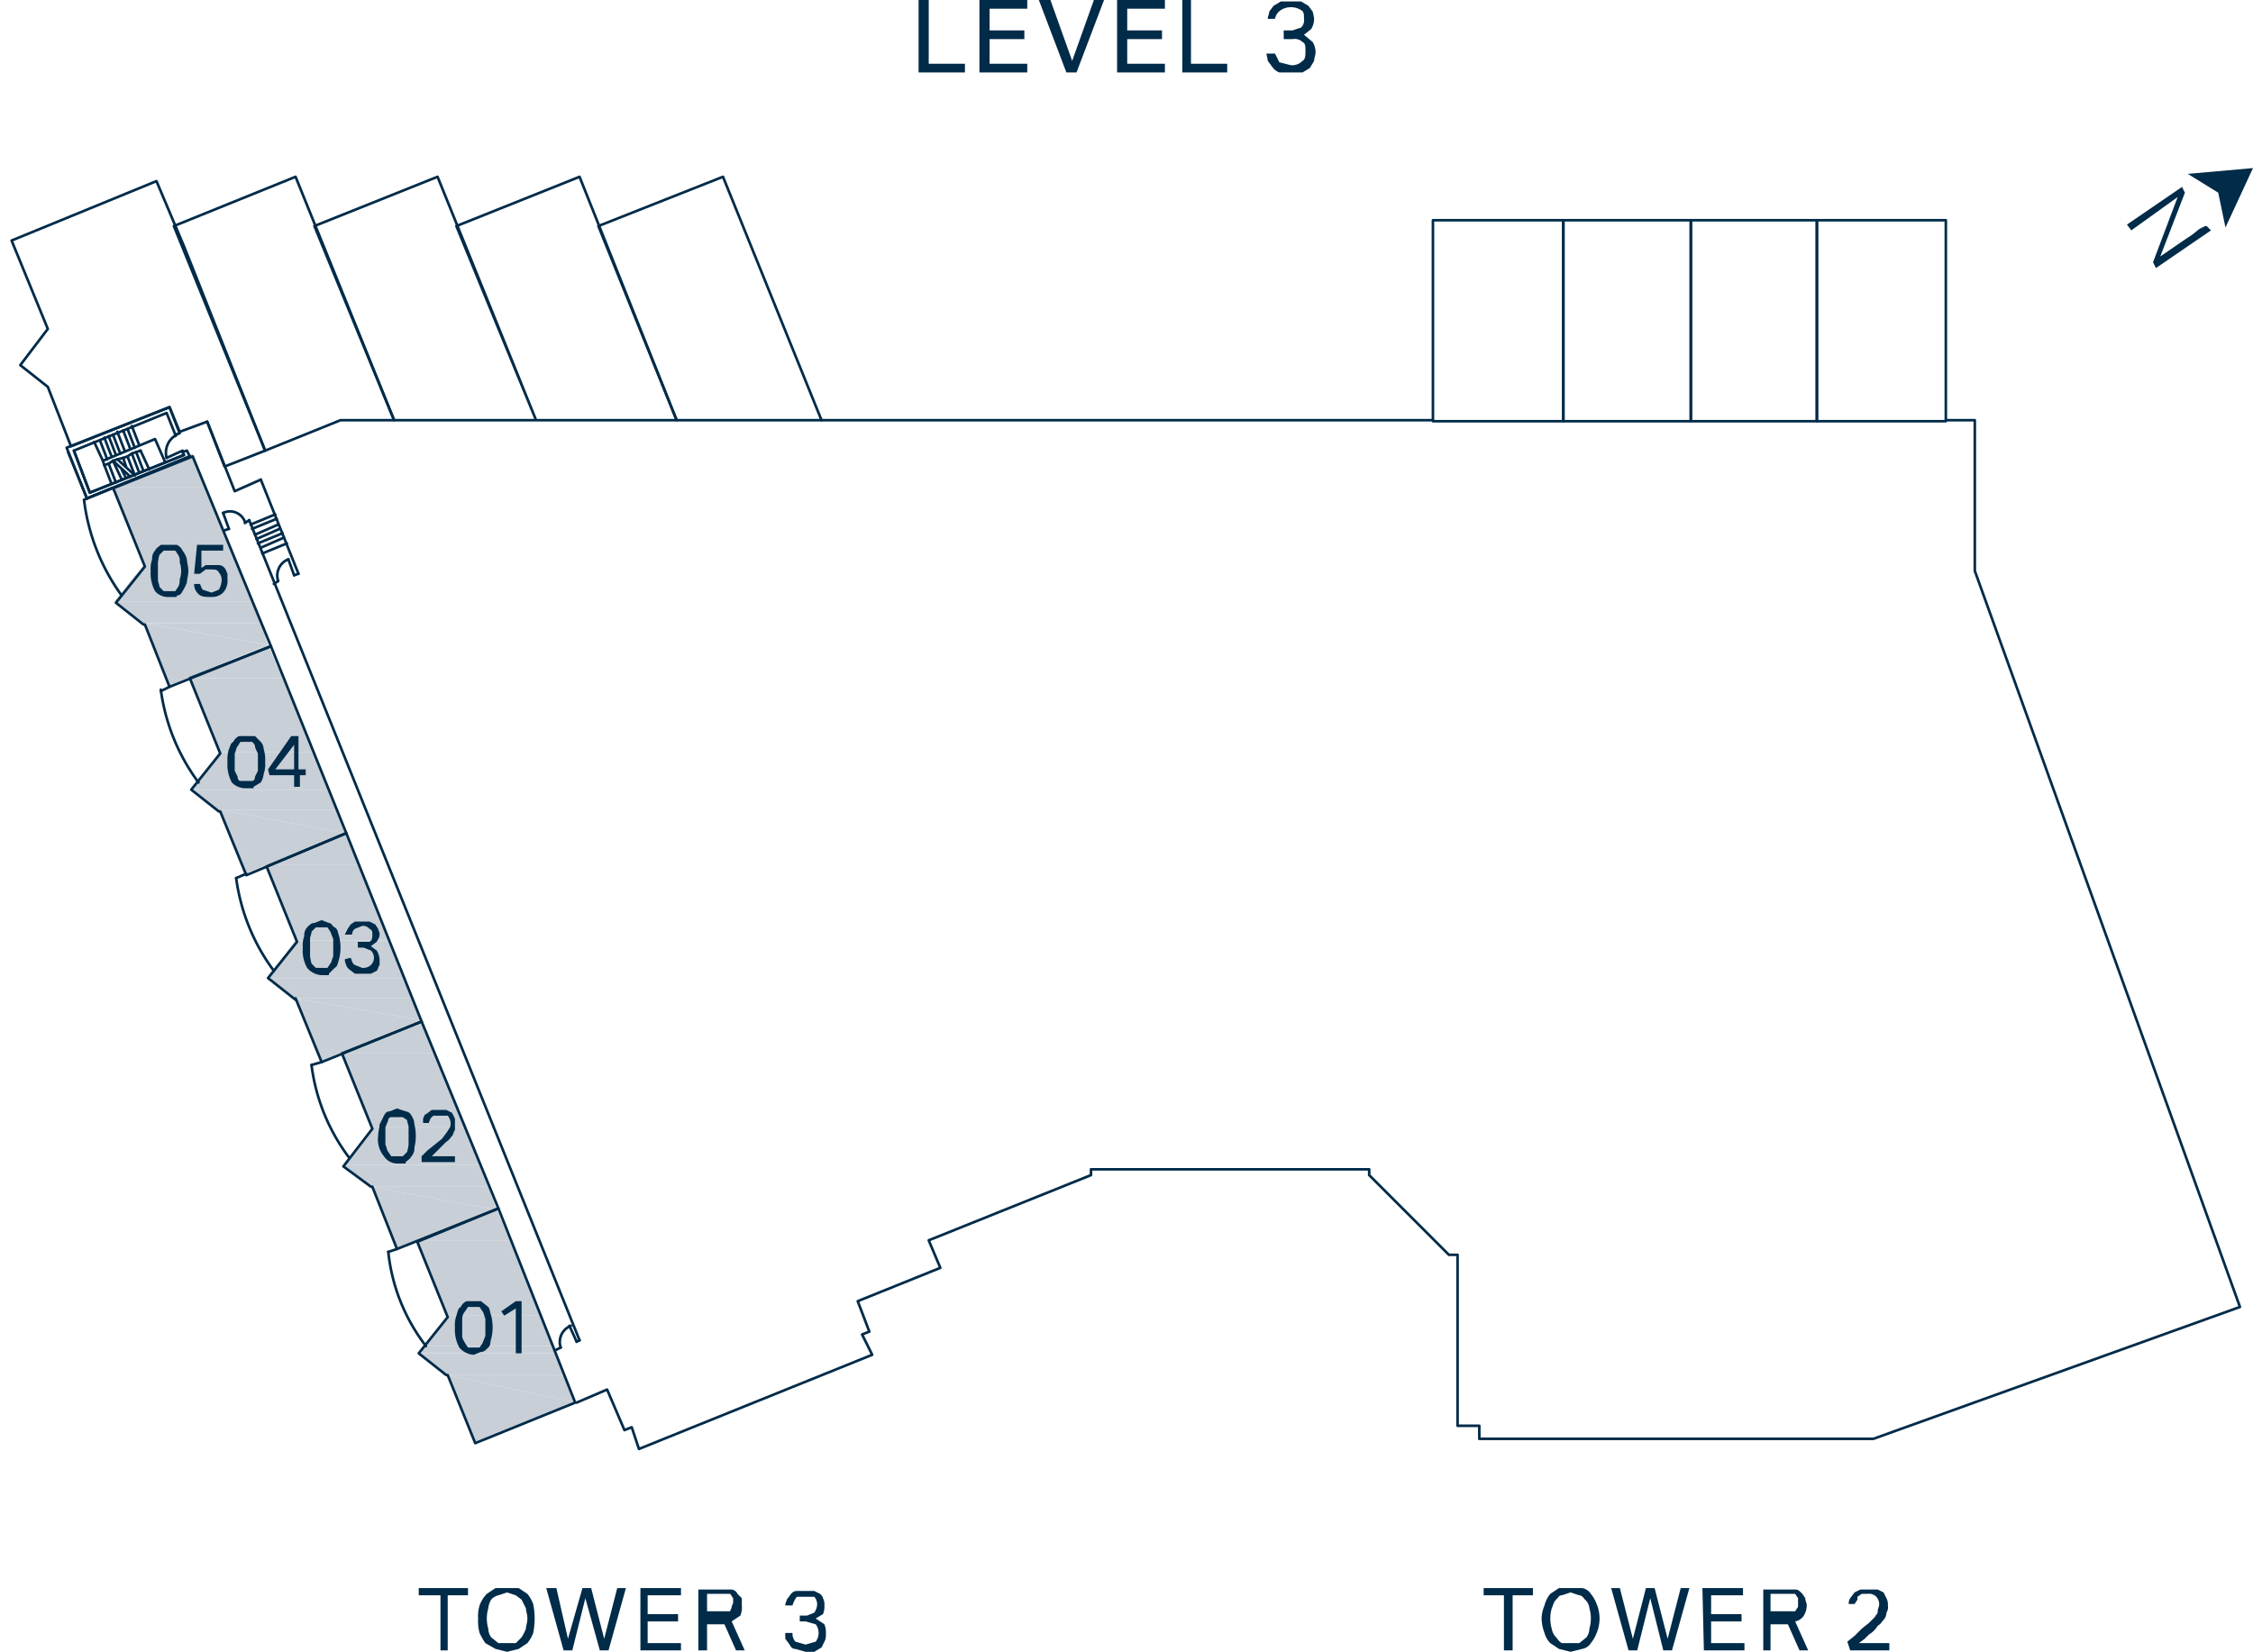 <?xml version="1.0" encoding="UTF-8"?>
<svg xmlns="http://www.w3.org/2000/svg" xmlns:xlink="http://www.w3.org/1999/xlink" id="Layer_1" data-name="Layer 1" viewBox="0 0 155.5 114">
  <defs>
    <style>.cls-1,.cls-5{fill:none;}.cls-2{clip-path:url(#clip-path);}.cls-3{fill:#002b49;}.cls-4{fill:#c8cfd7;}.cls-5{stroke:#002b49;stroke-linecap:round;stroke-linejoin:round;stroke-width:0.18px;}.cls-6{clip-path:url(#clip-path-4);}</style>
    <clipPath id="clip-path">
      <rect class="cls-1" width="155.5" height="113.96"></rect>
    </clipPath>
    <clipPath id="clip-path-4">
      <rect class="cls-1" y="11.3" width="155.4" height="89.45"></rect>
    </clipPath>
  </defs>
  <g class="cls-2">
    <path class="cls-3" d="M87.4,3.7a4.3,4.3,0,0,1,.1.5l.3.4a1,1,0,0,0,.5.4h1.6l.5-.3.3-.5c0-.2.1-.4.1-.6a1.4,1.4,0,0,0-.2-.7L90,2.4l.5-.4a1.4,1.4,0,0,0,.2-.7,4.3,4.3,0,0,0-.1-.5L90.3.4,89.8.1H88.4l-.5.3-.3.4c0,.2-.1.3-.1.5H88a.9.9,0,0,1,.4-.6,1.3,1.3,0,0,1,1.4,0c.2.1.2.3.2.6a.7.7,0,0,1-.2.6l-.6.2h-.6v.6h.6a.8.8,0,0,1,.7.2c.2.1.2.3.2.6s0,.6-.2.7a1,1,0,0,1-.8.3l-.8-.2L88,3.7ZM81.6,5h3.1V4.4H82.2V0h-.6ZM77.1,5h3.3V4.4H77.8V2.7h2.4V2.1H77.8V.6h2.6V0H77.1ZM73.6,5h.7l1.9-5h-.7L74,4.2,72.5,0h-.8Zm-6,0h3.3V4.4H68.3V2.7h2.4V2.1H68.3V.6h2.6V0H67.6ZM63.4,5h3.2V4.4H64.1V0h-.7Z"></path>
  </g>
  <polygon class="cls-3" points="151 12 153.1 13.3 153.6 15.7 155.5 11.6 151 12"></polygon>
  <g class="cls-2">
    <path class="cls-3" d="M148.6,18.1l1.7-4.5-3.2,2.3-.3-.4,3.8-2.6.2.4-1.7,4.4,1.6-1.1.6-.4.5-.4.4-.2h.1l.3.3-3.8,2.6Z"></path>
    <path class="cls-3" d="M54.2,112.7v.4l.3.4c.1.2.2.3.4.3l.7.2h.6l.5-.3.2-.4a.9.9,0,0,0,.1-.5,1.5,1.5,0,0,0-.1-.7l-.6-.4.5-.3a1.3,1.3,0,0,0,.1-.6.9.9,0,0,0-.1-.5c0-.1-.1-.2-.2-.3l-.4-.2H55a.5.5,0,0,0-.4.2l-.3.4c0,.1-.1.2-.1.4h.5a1.6,1.6,0,0,1,.3-.6h1.2a.8.8,0,0,1,.2.5,1.1,1.1,0,0,1-.2.6l-.5.2h-.5v.4h.4l.7.2a1,1,0,0,1,0,1.2l-.7.2-.7-.2a.8.8,0,0,1-.2-.6Zm-5.4-1.1V110h1.6l.2.3v.3c0,.1-.1.2-.1.3s-.1.2-.1.3H48.8Zm-.6,2.3h.6v-1.8H50l.8,1.8h.6l-.9-2,.6-.4a1.5,1.5,0,0,0,.1-.7v-.5l-.3-.3a.5.5,0,0,0-.5-.3H48.2Zm-4,0H47v-.5H44.7v-1.5h2.1v-.5H44.7v-1.3H47v-.5H44.2Zm-5.3,0h.6l.9-3.6,1,3.6H42l1.2-4.3h-.6l-.9,3.5-.9-3.5h-.6l-1,3.5-.8-3.5h-.7Zm-4.5-.5-.5-.4a1.1,1.1,0,0,1-.2-.6,2.5,2.5,0,0,1,0-1.4,1.4,1.4,0,0,1,.2-.6.9.9,0,0,1,.5-.3l.6-.2.6.2.4.3.3.6c0,.2.1.4.1.7s-.1.5-.1.7a3.3,3.3,0,0,1-.3.6l-.4.4H34.4m1.4.4.6-.4a2.5,2.5,0,0,0,.4-.7,5,5,0,0,0,0-2,2.5,2.5,0,0,0-.4-.7l-.6-.4H34.2l-.6.4a2.2,2.2,0,0,0-.5.8,2.5,2.5,0,0,0-.1.9,3.1,3.1,0,0,0,.1,1,4.3,4.3,0,0,0,.4.7l.7.4.8.2.8-.2m-5.4.1h.5v-3.8h1.4v-.5H28.9v.5h1.5Z"></path>
    <path class="cls-3" d="M127.7,113.9h2.7v-.5h-2.1l.4-.3.3-.3a1.7,1.7,0,0,0,.6-.6c.2-.1.3-.3.4-.4s.2-.3.2-.5a.7.7,0,0,0,.1-.5.9.9,0,0,0-.1-.5l-.2-.4-.4-.2h-1.2l-.4.2-.3.4a.6.6,0,0,0-.1.4h.4l.2-.3v-.2l.3-.2h.4a.7.7,0,0,1,.6.2.8.8,0,0,1,.2.5c0,.2-.1.3-.1.5s-.1.2-.2.4l-.4.4-.5.4-.5.5-.5.4Zm-5.5-2.3V110h1.7l.2.3v.6l-.2.3h-1.7Zm-.5,2.3h.5v-1.8h1.2l.8,1.8h.6l-.9-2a.9.9,0,0,0,.6-.4,1.4,1.4,0,0,0,.2-.7c0-.2-.1-.3-.1-.5l-.2-.3c-.2-.2-.3-.3-.5-.3h-2.2Zm-4.1,0h2.8v-.5h-2.3v-1.5h2.1v-.5h-2.1v-1.3h2.2v-.5h-2.8Zm-5.2,0h.6l.9-3.6.9,3.6h.6l1.2-4.3H116l-.9,3.5-.9-3.5h-.6l-.9,3.5-.9-3.5h-.6Zm-4.6-.5c-.2-.1-.3-.3-.4-.4a1.1,1.1,0,0,1-.3-.6,2.5,2.5,0,0,1,0-1.4c.1-.2.1-.4.3-.6s.2-.3.4-.3l.6-.2.6.2c.2,0,.3.2.4.3a.9.9,0,0,1,.3.6,2.5,2.5,0,0,1,0,1.4,1.1,1.1,0,0,1-.2.6l-.5.4h-1.2m1.4.4a.9.9,0,0,0,.6-.4,2.5,2.5,0,0,0,.4-.7,2.6,2.6,0,0,0,0-2,2.5,2.5,0,0,0-.4-.7.9.9,0,0,0-.6-.4h-1.6l-.6.4a2,2,0,0,0-.4.8,2.4,2.4,0,0,0-.2.9,3,3,0,0,0,.2,1,1.6,1.6,0,0,0,.4.7l.6.4.8.2.8-.2m-5.4.1h.6v-3.8h1.4v-.5h-3.4v.5h1.4Z"></path>
  </g>
  <polygon class="cls-4" points="34.3 83.5 28.8 85.6 35.2 85.6 34.3 83.5"></polygon>
  <path class="cls-4" d="M30.9,90.8h6.4l-8.5-5.2Zm6.4,0-8.5-5.2h6.4Z"></path>
  <path class="cls-4" d="M29.3,92.9h8.8l-7.2-2.1Zm8.8,0-7.2-2.1h6.4Z"></path>
  <path class="cls-4" d="M28.9,93.4h9.5l-9.1-.5Zm.4-.5,9.1.5-.3-.5Z"></path>
  <path class="cls-4" d="M30.7,94.9h8.2l-10-1.5Zm8.2,0-10-1.5h9.5Z"></path>
  <path class="cls-4" d="M30.9,94.9l.7,1.9h8.1Zm.7,1.9h8.1l-6.9,2.8Z"></path>
  <polygon class="cls-4" points="30.9 94.9 38.9 94.9 39.7 96.8 30.9 94.9"></polygon>
  <polygon class="cls-4" points="29 70.4 23.6 72.7 30 72.7 29 70.4"></polygon>
  <path class="cls-4" d="M25.7,77.8h6.4l-8.5-5.1Zm6.4,0-8.5-5.1H30Z"></path>
  <path class="cls-4" d="M23.7,80.4h9.4l-7.4-2.6Zm9.4,0-7.4-2.6h6.4Z"></path>
  <polygon class="cls-4" points="25.5 81.9 25.5 81.9 25.6 81.9 25.5 81.9"></polygon>
  <path class="cls-4" d="M25.5,81.9h8.2l-10-1.5Zm8.2,0-10-1.5h9.4Z"></path>
  <path class="cls-4" d="M25.6,81.9l.7,1.6h8Zm.7,1.6h8l-6.9,2.7Z"></path>
  <polygon class="cls-4" points="25.6 81.9 33.7 81.9 34.3 83.5 25.6 81.9"></polygon>
  <polygon class="cls-4" points="23.8 57.5 18.3 59.7 24.8 59.7 23.8 57.5"></polygon>
  <path class="cls-4" d="M20.4,64.9h6.5l-8.6-5.2Zm6.5,0-8.6-5.2h6.5Z"></path>
  <path class="cls-4" d="M18.4,67.5h9.5l-7.5-2.6Zm9.5,0-7.5-2.6h6.5Z"></path>
  <path class="cls-4" d="M20.3,68.9h8.2L18.4,67.5Zm8.2,0L18.4,67.5h9.5Z"></path>
  <path class="cls-4" d="M20.4,68.9l.6,1.5h8Zm.6,1.5h8l-6.8,2.8Z"></path>
  <polygon class="cls-4" points="20.4 68.9 28.4 68.9 29 70.4 20.4 68.9"></polygon>
  <polygon class="cls-4" points="18.5 44.5 13.1 46.8 19.5 46.8 18.5 44.5"></polygon>
  <path class="cls-4" d="M15.2,51.9h6.4l-8.5-5.1Zm6.4,0-8.5-5.1h6.4Z"></path>
  <path class="cls-4" d="M13.2,54.5h9.5l-7.5-2.6Zm9.5,0-7.5-2.6h6.4Z"></path>
  <polygon class="cls-4" points="15 55.9 15.1 56 15.2 55.9 15 55.9"></polygon>
  <path class="cls-4" d="M15,55.9h8.2l-10-1.4Zm8.2,0-10-1.4h9.5Z"></path>
  <path class="cls-4" d="M15.2,55.9l.6,1.6h8Zm.6,1.6h8l-6.9,2.8Z"></path>
  <polygon class="cls-4" points="15.2 55.9 23.2 55.9 23.8 57.5 15.2 55.9"></polygon>
  <polygon class="cls-4" points="13.3 31.3 7.7 33.6 14.2 33.6 13.3 31.3"></polygon>
  <path class="cls-4" d="M9.9,39h6.5L7.7,33.6Zm6.5,0L7.7,33.6h6.5Z"></path>
  <path class="cls-4" d="M7.9,41.5h9.5L9.9,39Zm9.5,0L9.9,39h6.5Z"></path>
  <path class="cls-4" d="M9.8,43H18L7.9,41.5ZM18,43,7.9,41.5h9.5Z"></path>
  <path class="cls-4" d="M9.9,43l.6,1.5h8Zm.6,1.5h8l-6.8,2.8Z"></path>
  <polygon class="cls-4" points="9.9 43 18 43 18.5 44.5 9.9 43"></polygon>
  <g class="cls-2">
    <path class="cls-3" d="M35.6,93.4H36V89.8h-.4l-1,.7.2.3.8-.5ZM32.3,93l-.2-.3c-.1-.2-.2-.3-.2-.5V91a.8.8,0,0,1,.2-.5l.2-.3h.8l.2.3c.1.1.1.3.2.5v1.2l-.2.5-.2.3h-.8m.9.3c.2,0,.3-.1.5-.3s.1-.3.2-.6a3.2,3.2,0,0,0,0-1.6c-.1-.3-.1-.5-.2-.6l-.5-.4h-1a.8.8,0,0,0-.4.4c-.2.1-.2.3-.3.6a1.9,1.9,0,0,0-.1.8,2.6,2.6,0,0,0,.3,1.4,1.4,1.4,0,0,0,1,.5l.5-.2"></path>
    <path class="cls-3" d="M29.1,80.2h2.3v-.4H29.8l.3-.3.3-.3.4-.4c.2-.1.3-.3.4-.4s.1-.3.2-.4v-.8l-.2-.4-.4-.2h-1l-.4.3c-.1,0-.1.1-.2.3v.3h.4c0-.1.1-.2.1-.3l.2-.2h1a.8.8,0,0,1,.2.5.6.6,0,0,1-.1.4l-.2.3-.3.4L30,79l-.5.4-.4.4ZM27,79.8l-.2-.3c-.1-.1-.1-.3-.2-.5V77.8l.2-.5a.2.2,0,0,1,.2-.2h.8l.3.2c0,.2.1.3.1.5V79a4.3,4.3,0,0,1-.1.5l-.3.3H27m1,.4c.1-.1.3-.2.4-.4a.8.8,0,0,0,.2-.6,3.3,3.3,0,0,0,0-1.6,1.1,1.1,0,0,0-.2-.6.5.5,0,0,0-.4-.3l-.6-.2-.5.2c-.2,0-.3.1-.4.3l-.3.6c0,.2-.1.5-.1.8a1.8,1.8,0,0,0,.4,1.4,1.1,1.1,0,0,0,.9.5H28"></path>
    <path class="cls-3" d="M23.8,66.2a.8.8,0,0,0,.1.4c0,.1.1.2.2.3l.4.3h1.1L26,67c.1-.1.1-.3.2-.4v-.4a1.4,1.4,0,0,0-.2-.6l-.4-.3L26,65c.1-.2.2-.3.2-.5s-.1-.3-.1-.4l-.2-.3-.4-.2h-1l-.3.2-.2.3-.2.4h.5a.5.5,0,0,1,.2-.4l.5-.2a.6.6,0,0,1,.5.2c.2.1.2.2.2.4s0,.4-.2.5h-.8v.4h.4l.5.2a.7.7,0,0,1,0,1,.8.8,0,0,1-.6.2l-.5-.2c-.2-.1-.2-.3-.3-.5Zm-2,.6-.3-.3a4.3,4.3,0,0,1-.1-.5V64.8c0-.2.1-.3.1-.5l.3-.3h.8l.2.3.2.5V66c-.1.2-.1.4-.2.5l-.2.3h-.8m.9.4.4-.4c.2-.1.2-.3.3-.6a3.2,3.2,0,0,0,0-1.6c-.1-.3-.1-.5-.3-.6s-.2-.3-.4-.3l-.5-.2-.5.2c-.2,0-.3.1-.5.3a.8.8,0,0,0-.2.6,1.9,1.9,0,0,0-.1.8,2.4,2.4,0,0,0,.3,1.4,1.4,1.4,0,0,0,1,.5h.5"></path>
    <path class="cls-3" d="M19,53.1l1.3-1.7v1.7Zm-.4.4h1.7v.8h.4v-.8h.4v-.4h-.5V50.8h-.5l-1.6,2.3Zm-2,.4c-.1,0-.2-.1-.2-.3l-.2-.4V52c.1-.2.1-.4.2-.5s.1-.2.2-.3h.8c.1.1.2.2.2.3s.1.3.2.5v1.2l-.2.4c0,.2-.1.3-.2.3h-.8m.9.4L18,54a1.4,1.4,0,0,0,.2-.6,1.9,1.9,0,0,0,.1-.8,2.5,2.5,0,0,0-.1-.9.8.8,0,0,0-.2-.5l-.4-.4H16.5a.8.8,0,0,0-.4.4c-.2.1-.2.3-.3.5a2.5,2.5,0,0,0-.1.9A2.6,2.6,0,0,0,16,54a1.3,1.3,0,0,0,1,.4h.5"></path>
    <path class="cls-3" d="M13.4,40.3a.9.9,0,0,0,.3.7c.2.2.5.2.9.2a1.1,1.1,0,0,0,.8-.3,1.2,1.2,0,0,0,.3-.9v-.4c-.1-.2-.1-.3-.2-.4a.5.5,0,0,0-.4-.2h-.9l-.3.2V38h1.5v-.4H13.6l-.2,2h.4l.4-.3h.4c.2,0,.4,0,.5.2a.8.8,0,0,1,.2.5,1.4,1.4,0,0,1-.2.7l-.5.2-.6-.2c-.1-.1-.1-.2-.2-.4Zm-2.1.5-.3-.3c0-.2-.1-.3-.1-.5V38.8a4.3,4.3,0,0,1,.1-.5l.3-.3h.8l.2.3a.7.7,0,0,1,.1.5,1.8,1.8,0,0,1,0,1.2.9.9,0,0,1-.1.5l-.2.3h-.8m.9.3c.2,0,.3-.1.4-.3a3.3,3.3,0,0,0,.3-.6c0-.2.1-.5.1-.8s-.1-.6-.1-.8a1.6,1.6,0,0,0-.3-.6.8.8,0,0,0-.4-.4H11.1c-.1.1-.3.2-.4.4a.8.8,0,0,0-.2.6,1.9,1.9,0,0,0-.1.8,2.6,2.6,0,0,0,.3,1.4,1.2,1.2,0,0,0,1,.4h.5"></path>
  </g>
  <line class="cls-5" x1="6.2" y1="34" x2="5.1" y2="31.1"></line>
  <line class="cls-5" x1="6" y1="34.4" x2="13.1" y2="31.5"></line>
  <line class="cls-5" x1="12.7" y1="31.4" x2="6.2" y2="34"></line>
  <line class="cls-5" x1="17.2" y1="35.9" x2="40" y2="92.5"></line>
  <polyline class="cls-5" points="7.2 32.1 7.1 31.8 10.7 30.3 11.4 31.9"></polyline>
  <line class="cls-5" x1="9.1" y1="29.4" x2="9.6" y2="30.7"></line>
  <polyline class="cls-5" points="9.7 31.1 9.4 31.2 9.1 31.3 8.8 31.5 8.5 31.6 8.1 31.7 7.8 31.8 7.5 32 7.2 32.1"></polyline>
  <line class="cls-5" x1="8.8" y1="29.6" x2="9.3" y2="30.9"></line>
  <line class="cls-5" x1="8.5" y1="29.7" x2="9" y2="31"></line>
  <line class="cls-5" x1="20.6" y1="39.6" x2="18" y2="33.1"></line>
  <line class="cls-5" x1="19" y1="35.5" x2="17.3" y2="36.2"></line>
  <line class="cls-5" x1="15.8" y1="36.5" x2="15.5" y2="36.6"></line>
  <polyline class="cls-5" points="18 33.1 16.2 33.9 14.3 29.1"></polyline>
  <line class="cls-5" x1="6" y1="34.4" x2="4.7" y2="31.2"></line>
  <line class="cls-5" x1="26.8" y1="86.4" x2="27.4" y2="86.2"></line>
  <g class="cls-6">
    <path class="cls-5" d="M26.8,86.4a12.8,12.8,0,0,0,2.6,6.5"></path>
  </g>
  <line class="cls-5" x1="7.7" y1="33.7" x2="6" y2="34.4"></line>
  <line class="cls-5" x1="21.5" y1="73.5" x2="22.2" y2="73.3"></line>
  <g class="cls-6">
    <path class="cls-5" d="M21.5,73.5a13.4,13.4,0,0,0,2.6,6.4"></path>
  </g>
  <polyline class="cls-5" points="28.8 85.7 34.4 83.4 39.7 96.8 32.8 99.6 30.9 94.9 30.8 94.9 28.9 93.4 29.3 92.9 30.9 90.9 28.8 85.7"></polyline>
  <line class="cls-5" x1="40" y1="92.5" x2="39.8" y2="92.6"></line>
  <g class="cls-6">
    <path class="cls-5" d="M39.4,91.5a1.2,1.2,0,0,0-.7,1.5"></path>
  </g>
  <line class="cls-5" x1="39.3" y1="91.5" x2="39.8" y2="92.6"></line>
  <line class="cls-5" x1="38.7" y1="93" x2="38.3" y2="93.2"></line>
  <polyline class="cls-5" points="34.4 83.4 27.4 86.2 25.7 81.9 25.6 81.9 23.7 80.5 25.7 77.9 23.6 72.7 29.1 70.5 34.4 83.4"></polyline>
  <g class="cls-6">
    <path class="cls-5" d="M16.3,60.6A13.8,13.8,0,0,0,18.9,67"></path>
  </g>
  <polyline class="cls-5" points="29.1 70.5 22.2 73.3 20.4 68.9 20.4 69 18.5 67.5 20.5 65 18.4 59.8 23.9 57.5 29.1 70.5"></polyline>
  <g class="cls-6">
    <path class="cls-5" d="M11.1,47.6A13.8,13.8,0,0,0,13.7,54"></path>
  </g>
  <polyline class="cls-5" points="23.9 57.5 17 60.4 15.2 56 15.1 56 13.2 54.5 15.2 52 13.1 46.8 18.7 44.6 23.9 57.5"></polyline>
  <line class="cls-5" x1="17" y1="60.3" x2="16.3" y2="60.6"></line>
  <g class="cls-6">
    <path class="cls-5" d="M5.8,34.5a14.1,14.1,0,0,0,2.6,6.6"></path>
  </g>
  <polyline class="cls-5" points="13.3 31.5 18.7 44.6 11.7 47.4 10 43.1 9.9 43.1 8 41.6 10 39.1 7.9 33.9 7.8 33.7 13.3 31.5"></polyline>
  <line class="cls-5" x1="11.7" y1="47.4" x2="11.1" y2="47.7"></line>
  <g class="cls-6">
    <path class="cls-5" d="M16.9,36a1.1,1.1,0,0,0-1.5-.6"></path>
  </g>
  <line class="cls-5" x1="15.4" y1="35.4" x2="15.8" y2="36.5"></line>
  <polyline class="cls-5" points="13.1 31.5 12.9 31.1 12.6 31.2 12.7 31.4 6.2 34 5.1 31.1 11.5 28.5 12.1 30 12.4 29.9 11.7 28.1 4.6 30.9 6 34.4 13.1 31.5"></polyline>
  <line class="cls-5" x1="6" y1="34.4" x2="5.8" y2="34.5"></line>
  <line class="cls-5" x1="19.3" y1="36.5" x2="17.7" y2="37.2"></line>
  <line class="cls-5" x1="19.2" y1="36.2" x2="17.6" y2="36.9"></line>
  <line class="cls-5" x1="19.1" y1="35.8" x2="17.4" y2="36.5"></line>
  <line class="cls-5" x1="19.5" y1="36.8" x2="17.8" y2="37.5"></line>
  <line class="cls-5" x1="8.1" y1="29.8" x2="8.6" y2="31.1"></line>
  <line class="cls-5" x1="7.8" y1="30" x2="8.3" y2="31.3"></line>
  <line class="cls-5" x1="7.5" y1="30.1" x2="8" y2="31.4"></line>
  <line class="cls-5" x1="7.2" y1="30.2" x2="7.7" y2="31.5"></line>
  <line class="cls-5" x1="6.9" y1="30.4" x2="7.4" y2="31.7"></line>
  <line class="cls-5" x1="6.5" y1="30.5" x2="7.1" y2="31.8"></line>
  <line class="cls-5" x1="10.3" y1="32.4" x2="9.7" y2="31.1"></line>
  <line class="cls-5" x1="9.9" y1="32.5" x2="9.4" y2="31.2"></line>
  <line class="cls-5" x1="9.6" y1="32.6" x2="9.1" y2="31.3"></line>
  <line class="cls-5" x1="9.3" y1="32.8" x2="8.8" y2="31.5"></line>
  <line class="cls-5" x1="8.7" y1="32.2" x2="8.5" y2="31.6"></line>
  <line class="cls-5" x1="8.7" y1="33" x2="8.4" y2="32.4"></line>
  <line class="cls-5" x1="8.4" y1="33.1" x2="7.8" y2="31.8"></line>
  <line class="cls-5" x1="8" y1="33.3" x2="7.5" y2="32"></line>
  <line class="cls-5" x1="7.7" y1="33.4" x2="7.2" y2="32.1"></line>
  <polyline class="cls-5" points="12.6 31.2 12.6 31.1 11.5 31.6"></polyline>
  <g class="cls-6">
    <path class="cls-5" d="M12.2,30a1.4,1.4,0,0,0-.7,1.6"></path>
  </g>
  <line class="cls-5" x1="12.1" y1="30.1" x2="12.1" y2="30"></line>
  <line class="cls-5" x1="20.3" y1="39.7" x2="20.6" y2="39.6"></line>
  <line class="cls-5" x1="19.2" y1="40.1" x2="18.9" y2="40.3"></line>
  <line class="cls-5" x1="20.3" y1="39.7" x2="19.9" y2="38.6"></line>
  <g class="cls-6">
    <path class="cls-5" d="M19.9,38.6a1.2,1.2,0,0,0-.7,1.5"></path>
  </g>
  <line class="cls-5" x1="19.6" y1="37.1" x2="18" y2="37.8"></line>
  <line class="cls-5" x1="19.8" y1="37.5" x2="18.1" y2="38.2"></line>
  <line class="cls-5" x1="16.9" y1="36.1" x2="17.2" y2="35.9"></line>
  <polyline class="cls-5" points="56.7 29 49.9 12.2 41.3 15.6 46.7 29 56.7 29"></polyline>
  <polyline class="cls-5" points="37 29 27.2 29 21.7 15.6 30.2 12.2 37 29 46.7 29 40 12.2 31.5 15.6 37 29"></polyline>
  <polyline class="cls-5" points="27.2 29 20.4 12.2 12 15.6 18.3 31.1 23.5 29 27.2 29"></polyline>
  <polyline class="cls-5" points="12.7 17 10.8 12.5 0.8 16.6 3.3 22.7 1.4 25.2 3.3 26.7 4.9 30.8 11.7 28.1 12.4 29.8 14.3 29.1 15.5 32.2 18.3 31.1 12.7 17"></polyline>
  <line class="cls-5" x1="7.8" y1="31.8" x2="9" y2="32.9"></line>
  <line class="cls-5" x1="8.1" y1="31.7" x2="9.3" y2="32.8"></line>
  <polyline class="cls-5" points="39.8 96.8 41.9 95.9 43.1 98.7 43.6 98.5 44.1 100 60.2 93.5 59.5 92.1 60 91.9 59.2 89.8 64.9 87.5 64.1 85.6 75.3 81.1 75.3 80.7 94.5 80.7 94.5 81.1 100 86.6 100.6 86.6 100.6 98.4 102.1 98.4 102.1 99.3 129.3 99.3 154.6 90.2 136.3 39.4 136.3 29 134.3 29"></polyline>
  <line class="cls-5" x1="56.7" y1="29" x2="98.9" y2="29"></line>
  <rect class="cls-5" x="98.9" y="15.2" width="9" height="13.87"></rect>
  <rect class="cls-5" x="107.9" y="15.2" width="8.8" height="13.87"></rect>
  <rect class="cls-5" x="116.7" y="15.2" width="8.7" height="13.87"></rect>
  <rect class="cls-5" x="125.4" y="15.2" width="8.9" height="13.87"></rect>
</svg>
